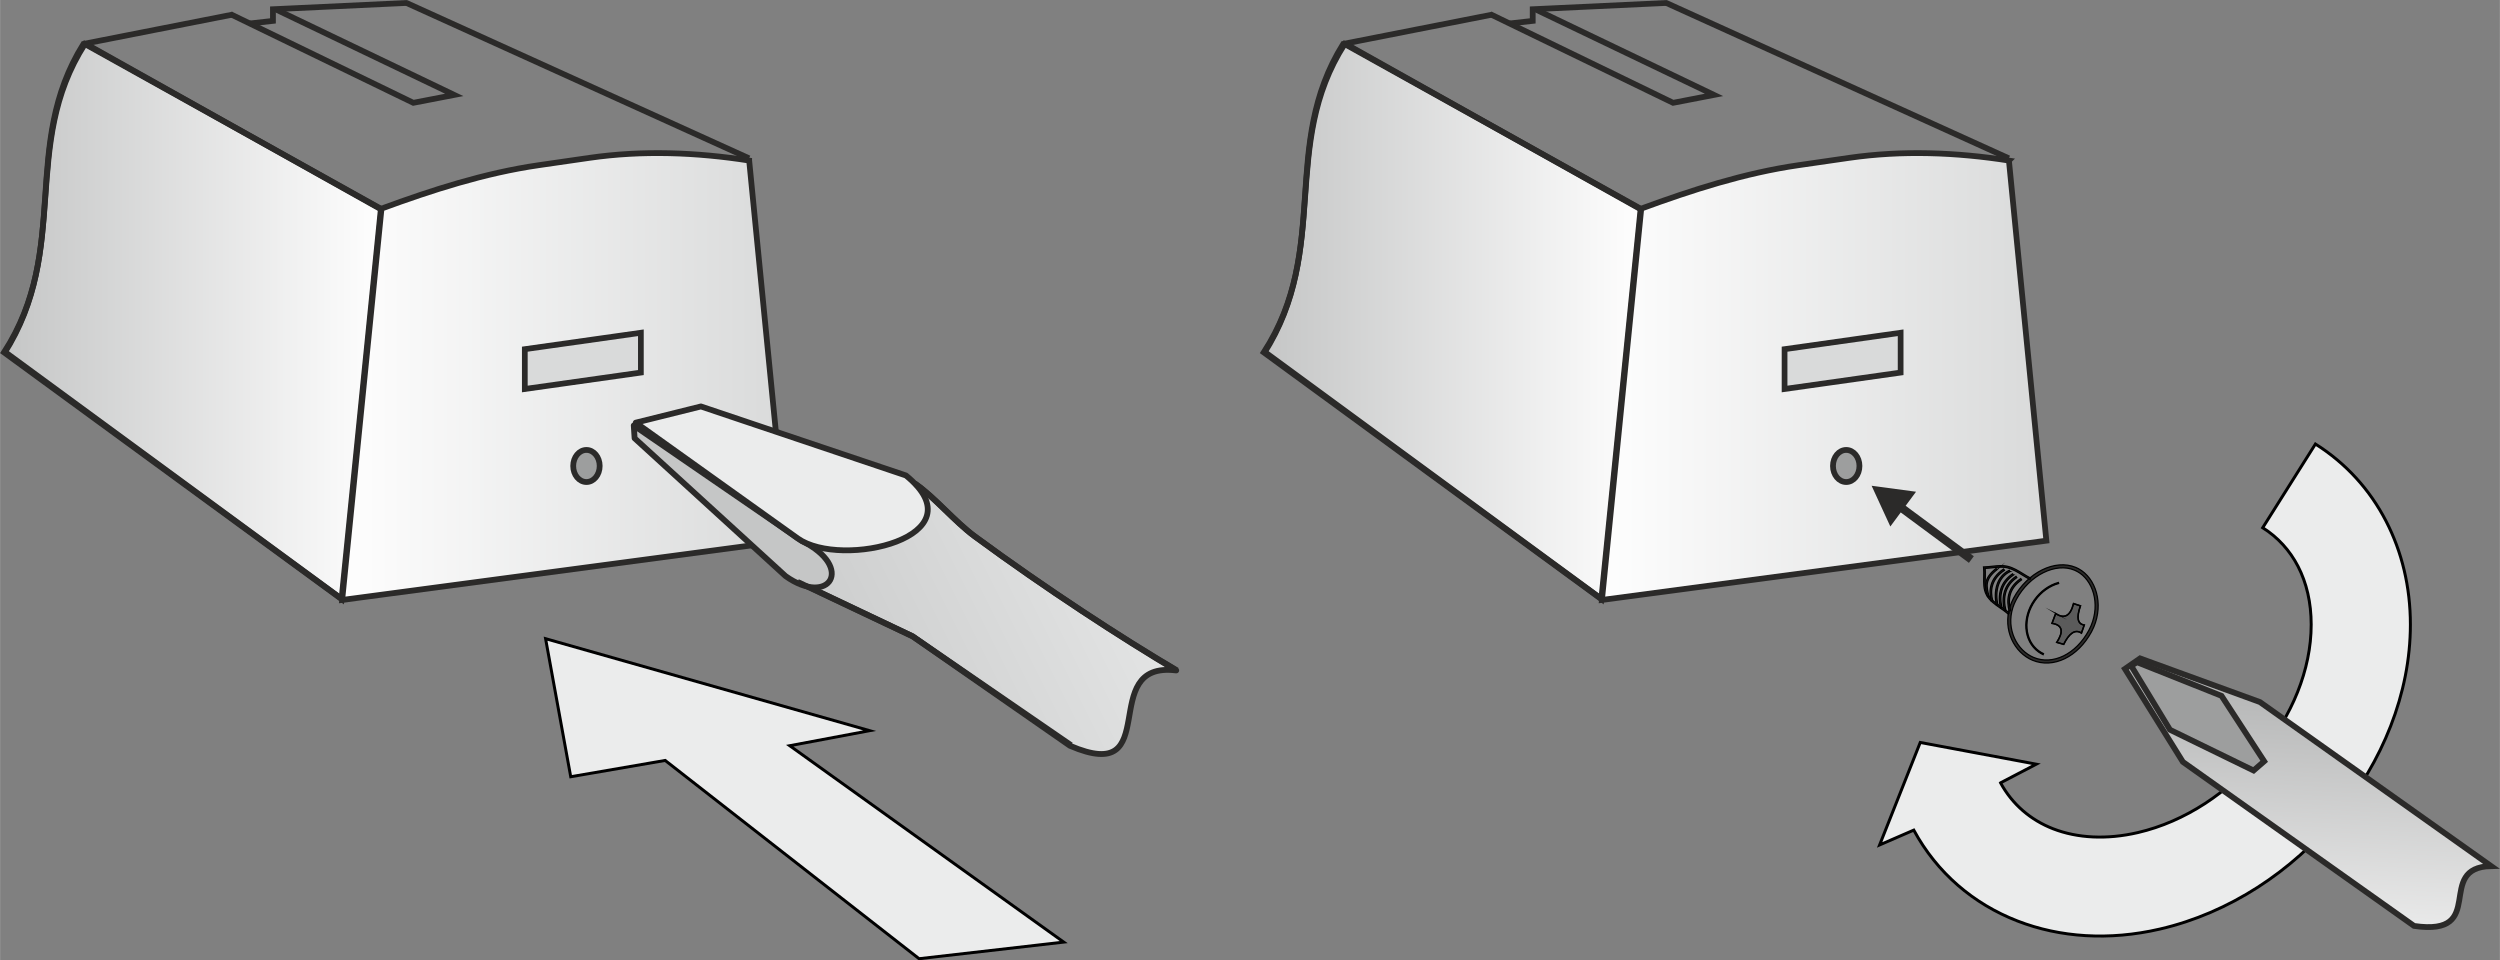 <?xml version="1.0" encoding="UTF-8"?>
<!DOCTYPE svg PUBLIC "-//W3C//DTD SVG 1.1//EN" "http://www.w3.org/Graphics/SVG/1.1/DTD/svg11.dtd">
<!-- Creator: CorelDRAW -->
<svg xmlns="http://www.w3.org/2000/svg" xml:space="preserve" width="1786px" height="686px" version="1.1" style="shape-rendering:geometricPrecision; text-rendering:geometricPrecision; image-rendering:optimizeQuality; fill-rule:evenodd; clip-rule:evenodd"
viewBox="0 0 1652.36 634.71"
 xmlns:xlink="http://www.w3.org/1999/xlink"
 xmlns:xodm="http://www.corel.com/coreldraw/odm/2003">
 <rect x="0" y="0" width="1652.36" height="634.71" fill="#808080" stroke="none"/>
 <defs>
  <style type="text/css">
   <![CDATA[
    .str1 {stroke:black;stroke-width:1.97;stroke-miterlimit:22.926}
    .str0 {stroke:#2B2A29;stroke-width:3.82;stroke-miterlimit:22.926}
    .str3 {stroke:black;stroke-width:0.83;stroke-miterlimit:22.926}
    .str2 {stroke:#2B2A29;stroke-width:3.86;stroke-linejoin:round;stroke-miterlimit:22.926}
    .fil2 {fill:none}
    .fil8 {fill:#EBECEC}
    .fil3 {fill:#D9DADA}
    .fil7 {fill:#C5C6C6}
    .fil4 {fill:#9D9E9E}
    .fil10 {fill:#5B5B5B}
    .fil5 {fill:#EBECEC;fill-rule:nonzero}
    .fil9 {fill:#2B2A29;fill-rule:nonzero}
    .fil1 {fill:url(#id0)}
    .fil6 {fill:url(#id1)}
    .fil0 {fill:url(#id2)}
    .fil11 {fill:url(#id3)}
   ]]>
  </style>
  <linearGradient id="id0" gradientUnits="objectBoundingBox" x1="100%" y1="49.679%" x2="0%" y2="49.679%">
   <stop offset="0" style="stop-opacity:1; stop-color:#D9DADA"/>
   <stop offset="1" style="stop-opacity:1; stop-color:#FEFEFE"/>
  </linearGradient>
  <linearGradient id="id1" gradientUnits="userSpaceOnUse" x1="506" y1="480.05" x2="798.81" y2="333.64">
   <stop offset="0" style="stop-opacity:1; stop-color:#C5C6C6"/>
   <stop offset="1" style="stop-opacity:1; stop-color:#EBECEC"/>
  </linearGradient>
  <linearGradient id="id2" gradientUnits="objectBoundingBox" x1="100%" y1="50%" x2="0%" y2="50%">
   <stop offset="0" style="stop-opacity:1; stop-color:#FEFEFE"/>
   <stop offset="1" style="stop-opacity:1; stop-color:#C5C6C6"/>
  </linearGradient>
  <linearGradient id="id3" gradientUnits="userSpaceOnUse" x1="1575.36" y1="449.34" x2="1563.8" y2="672.08">
   <stop offset="0" style="stop-opacity:1; stop-color:#B2B3B3"/>
   <stop offset="1" style="stop-opacity:1; stop-color:#FEFEFE"/>
  </linearGradient>
 </defs>
 <g id="Grafka">
  <path class="fil0 str0" d="M2.59 232.92l223.12 163.09 25.99 -258.04 -195.65 -108.87c-42.82,66.94 -9.09,135.17 -53.46,203.82z"/>
  <path class="fil1 str0" d="M495.14 106.13c-35.04,-5.5 -70.68,-6.84 -105.6,-1.79l-33.43 4.84c-35.9,5.19 -70.68,16.47 -103.99,28.7l-25.99 258.67 293.76 -39.17 -24.75 -251.25z"/>
  <polyline class="fil2 str0" points="182.75,6.46 300.18,62.74 273.15,67.96 152.4,9.4 "/>
  <line class="fil2 str0" x1="495.07" y1="104.65" x2="268.6" y2= "1.94" />
  <line class="fil2 str0" x1="251.28" y1="138.07" x2="56.99" y2= "29.17" />
  <line class="fil2 str0" x1="225.29" y1="395.47" x2="2.54" y2= "232.12" />
  <path class="fil2 str0" d="M153.77 9.62c-32.52,6.47 -66.13,12.94 -98.65,19.41 -41.89,67.01 -8.16,135.24 -52.49,204.69"/>
  <polyline class="fil2 str0" points="269.43,1.91 180.36,6.11 180.36,13.81 165.14,15.51 "/>
  <rect class="fil3 str0" transform="matrix(0.99 -0.14 8.32667E-17 1.01 346.837 230.803)" width="77.49" height="26.05"/>
  <ellipse class="fil4 str0" cx="387.58" cy="308.01" rx="8.75" ry="10.6"/>
  <path class="fil2" d="M1293.61 533.07c23.12,42.56 72.49,61.71 126.7,49.14 77.36,-17.93 140.09,-93.78 140.09,-169.38 0,-39.28 -17.28,-72.68 -47.41,-91.67"/>
  <path class="fil5 str1" d="M1322.29 517.45c7.75,14.27 19.95,24.63 34.79,30.39 15.98,6.19 35.28,7.27 55.94,2.49 31.4,-7.28 60.1,-26.64 81.12,-52.06 20.68,-25 33.47,-55.46 33.47,-85.44 0,-14.43 -3.02,-27.51 -8.69,-38.46 -5.41,-10.47 -13.32,-19.23 -23.35,-25.55l34.84 -55.32c20.1,12.67 35.9,30.11 46.65,50.91 10.51,20.31 16.12,43.58 16.12,68.42 0,45.63 -18.57,90.9 -48.59,127.19 -29.68,35.9 -71.02,63.43 -116.98,74.08 -33.55,7.78 -66.05,5.57 -94.09,-5.31 -29.18,-11.31 -53.23,-31.8 -68.6,-60.09l-22.57 9.79 26.85 -67.73 76.7 14.36 -23.61 12.33z"/>
  <path class="fil0 str0" d="M835.27 232.92l223.13 163.09 25.98 -258.04 -195.64 -108.87c-42.82,66.94 -9.1,135.17 -53.47,203.82z"/>
  <path class="fil1 str0" d="M1327.82 106.13c-35.03,-5.5 -70.68,-6.84 -105.6,-1.79l-33.42 4.84c-35.9,5.19 -70.68,16.47 -104,28.7l-25.99 258.67 293.76 -39.17 -24.75 -251.25z"/>
  <polyline class="fil2 str0" points="1015.44,6.46 1132.87,62.74 1105.84,67.96 985.09,9.4 "/>
  <line class="fil2 str0" x1="1327.75" y1="104.65" x2="1101.29" y2= "1.94" />
  <line class="fil2 str0" x1="1083.97" y1="138.07" x2="889.68" y2= "29.17" />
  <line class="fil2 str0" x1="1057.98" y1="395.47" x2="835.23" y2= "232.12" />
  <path class="fil2 str0" d="M986.45 9.62c-32.51,6.47 -66.13,12.94 -98.65,19.41 -41.88,67.01 -8.16,135.24 -52.48,204.69"/>
  <polyline class="fil2 str0" points="1102.12,1.91 1013.05,6.11 1013.05,13.81 997.82,15.51 "/>
  <rect class="fil3 str0" transform="matrix(0.99 -0.14 8.32667E-17 1.01 1179.52 230.803)" width="77.49" height="26.05"/>
  <ellipse class="fil4 str0" cx="1220.27" cy="308.01" rx="8.75" ry="10.6"/>
  <polygon class="fil5 str1" points="521.94,492.9 703.05,622.72 607.44,633.69 439.61,502.64 377.19,513.42 360.57,422.16 360.57,422.16 574.77,482.96 "/>
  <g id="_2386294404560">
   <path class="fil6 str2" d="M527.39 384.54c4.74,-36.71 41.76,-55.13 77.64,-64.7 12.2,8.6 25.99,24.95 39.19,34.67 47.17,34.71 97.25,67.22 133.2,88.64 -53.45,-6.55 -7.03,77.05 -70.29,49.77l-103.98 -72.34 -75.76 -36.04z"/>
   <path class="fil7 str2" d="M529.97 357.55l-111.11 -76.33 0.55 8.46 99.79 91.12c28.89,20.56 46.04,-5.76 10.77,-23.25z"/>
   <path class="fil8 str2" d="M598.76 314.28l-135.52 -45.62 -43.07 10.72 107.07 76.5c28.9,20.56 121.24,-1.05 71.52,-41.6z"/>
   <path class="fil2 str2" d="M605 319.92c12.64,8.41 26.02,24.87 39.22,34.59 47.17,34.71 97.25,67.22 133.7,88.64"/>
   <polyline class="fil2 str2" points="527.11,384.63 603.15,420.58 707.89,492.57 "/>
  </g>
  <g id="_2386294406768">
   <path class="fil2 str3" d="M1371.62 375.97c13.1,5.52 18.77,24.72 9.91,41.14 -8.86,16.42 -24.71,23.87 -37.81,18.34 -13.1,-5.52 -20.73,-23.31 -11.87,-39.74 8.86,-16.42 26.67,-25.26 39.77,-19.74z"/>
   <path class="fil9 str3" d="M1372.01 375.06c0.62,0.26 1.22,0.54 1.79,0.85 5.78,3.12 9.95,8.91 11.86,15.85 1.88,6.88 1.53,14.91 -1.7,22.57 -0.46,1.1 -0.98,2.19 -1.55,3.25 -4.51,8.36 -10.81,14.45 -17.66,17.78 -6.99,3.39 -14.56,3.9 -21.42,1.01 -0.71,-0.3 -1.4,-0.63 -2.06,-0.99 -5.78,-3.12 -10.32,-8.61 -12.61,-15.23 -2.28,-6.6 -2.32,-14.33 0.89,-21.93 0.42,-1 0.9,-2 1.42,-2.98 4.53,-8.39 11.36,-14.86 18.74,-18.52 7.44,-3.7 15.47,-4.54 22.3,-1.66zm0.84 2.6c-0.53,-0.29 -1.07,-0.55 -1.61,-0.77 -6.27,-2.65 -13.71,-1.83 -20.65,1.62 -7.02,3.48 -13.53,9.65 -17.86,17.68 -0.51,0.94 -0.96,1.88 -1.35,2.8 -3,7.12 -2.97,14.35 -0.84,20.51 2.12,6.15 6.32,11.24 11.67,14.13 0.63,0.34 1.26,0.64 1.89,0.91 6.31,2.66 13.3,2.17 19.79,-0.97 6.48,-3.15 12.46,-8.95 16.77,-16.93 0.55,-1.03 1.04,-2.06 1.47,-3.08 3.05,-7.24 3.38,-14.8 1.61,-21.28 -1.76,-6.42 -5.59,-11.76 -10.89,-14.62z"/>
   <path class="fil2 str3" d="M1350.53 432.36c-1.04,-0.48 -2.03,-1.05 -2.96,-1.71 -9.84,-7.02 -11.02,-22.25 -2.62,-34.03 3.96,-5.55 9.57,-9.6 15.64,-11.27"/>
   <path class="fil9 str3" d="M1350.38 432.68c-0.53,-0.24 -1.05,-0.51 -1.56,-0.8 -0.5,-0.29 -0.98,-0.61 -1.46,-0.94l-0.02 -0.02 -0.01 0c-4.99,-3.58 -7.78,-9.23 -8.26,-15.47 -0.48,-6.24 1.34,-13.08 5.59,-19.04l0.02 -0.03 0 0c2,-2.79 4.41,-5.21 7.09,-7.14 2.69,-1.94 5.65,-3.39 8.72,-4.24l0.19 0.69c-2.99,0.82 -5.87,2.24 -8.5,4.13 -2.62,1.89 -4.99,4.26 -6.94,7l-0.02 0.03 0 0c-4.13,5.82 -5.91,12.47 -5.44,18.54 0.46,6.06 3.17,11.53 8,14.97l0.02 0.02 0.01 0c0.44,0.32 0.9,0.61 1.37,0.88 0.48,0.28 0.98,0.54 1.49,0.78l-0.29 0.64z"/>
   <path class="fil10 str3" d="M1358.71 405.58c5.45,3.5 9.6,2.06 11.83,-6.61l4.56 1.49c-2.76,7.83 -1.93,12.05 2.51,12.67l-1.86 5.31c-4.31,-2.8 -8.17,0.31 -11.74,7.45l-4.56 -1.3c4.42,-6.87 4.09,-11.42 -3.17,-12.58l2.43 -6.43z"/>
   <path class="fil9 str3" d="M1358.76 405.49c2.7,1.73 5.06,2.24 7.02,1.25 1.97,-0.99 3.54,-3.49 4.65,-7.8l0.03 -0.11 0.11 0.04 4.56 1.49 0.11 0.03 -0.04 0.11c-2.73,7.74 -1.92,11.91 2.43,12.52l0.13 0.02 -0.04 0.12 -1.87 5.31 -0.04 0.13 -0.12 -0.07c-2.11,-1.37 -4.11,-1.3 -6.03,0 -1.93,1.31 -3.78,3.85 -5.55,7.41l-0.04 0.08 -0.08 -0.03 -4.57 -1.3 -0.14 -0.04 0.08 -0.12c2.19,-3.41 3.21,-6.24 2.78,-8.35 -0.43,-2.1 -2.3,-3.49 -5.87,-4.06l-0.13 -0.02 0.04 -0.13 2.42 -6.42 0.05 -0.13 0.11 0.07zm7.12 1.45c-2.01,1.01 -4.41,0.52 -7.12,-1.19l-2.33 6.18c3.6,0.6 5.48,2.04 5.92,4.2 0.44,2.15 -0.56,4.99 -2.73,8.39l4.34 1.24c1.78,-3.54 3.63,-6.09 5.58,-7.41 1.96,-1.32 4,-1.42 6.15,-0.08l1.78 -5.05c-4.39,-0.7 -5.23,-4.93 -2.51,-12.69l-4.35 -1.42c-1.12,4.3 -2.72,6.82 -4.73,7.83z"/>
   <path class="fil2 str3" d="M1327.69 405.49c-4.78,-4.19 -11.36,-6.96 -14.35,-12.57 -2.78,-5.24 -1.18,-11.8 -1.77,-17.7 5.13,-0.13 10.39,-1.58 15.37,-0.37 5.47,1.32 10,5.15 15,7.73"/>
   <path class="fil9 str3" d="M1327.36 405.87c-1.57,-1.38 -3.35,-2.61 -5.14,-3.84 -3.63,-2.52 -7.27,-5.03 -9.32,-8.88 -1.92,-3.6 -1.82,-7.75 -1.72,-11.89 0.04,-2.03 0.09,-4.05 -0.1,-5.99l-0.06 -0.54 0.54 -0.01c1.68,-0.04 3.4,-0.23 5.12,-0.42 3.49,-0.38 6.97,-0.77 10.38,0.06 3.72,0.9 6.98,2.92 10.25,4.94 1.6,0.99 3.2,1.98 4.86,2.83l-0.46 0.89c-1.68,-0.86 -3.3,-1.87 -4.93,-2.87 -3.19,-1.98 -6.39,-3.95 -9.95,-4.82 -3.24,-0.78 -6.64,-0.41 -10.05,-0.03 -1.55,0.17 -3.1,0.34 -4.66,0.4 0.14,1.83 0.1,3.7 0.06,5.58 -0.1,4.01 -0.19,8.03 1.61,11.4 1.93,3.63 5.47,6.08 9,8.52 1.81,1.25 3.61,2.5 5.23,3.91l-0.66 0.76z"/>
   <path class="fil2 str3" d="M1330.48 379.69c-8.99,6.19 -9.43,15.27 -7.73,21.97"/>
   <path class="fil9 str3" d="M1330.77 380.1c-3.86,2.66 -6.1,5.85 -7.26,9.15 -1.48,4.21 -1.21,8.61 -0.27,12.28l-0.98 0.25c-0.97,-3.83 -1.25,-8.43 0.3,-12.86 1.23,-3.49 3.59,-6.85 7.64,-9.64l0.57 0.82z"/>
   <path class="fil2 str3" d="M1332.75 381.37c-8.99,6.19 -9.13,15.4 -7.43,22.09"/>
   <path class="fil9 str3" d="M1333.03 381.78c-3.81,2.63 -5.99,5.81 -7.09,9.09 -1.44,4.28 -1.07,8.77 -0.13,12.47l-0.97 0.25c-0.99,-3.86 -1.36,-8.54 0.15,-13.03 1.16,-3.48 3.46,-6.84 7.47,-9.61l0.57 0.83z"/>
   <path class="fil2 str3" d="M1328.25 377.4c-9.34,4.7 -9.87,15.79 -8.17,22.49"/>
   <path class="fil9 str3" d="M1328.47 377.84c-3.88,1.96 -6.2,5.07 -7.44,8.49 -1.65,4.56 -1.41,9.7 -0.46,13.43l-0.98 0.25c-0.99,-3.89 -1.23,-9.24 0.5,-14.03 1.32,-3.63 3.79,-6.94 7.93,-9.03l0.45 0.89z"/>
   <path class="fil2 str3" d="M1319.6 376.17c-8.29,6.58 -7.17,11.34 -5.46,18.03"/>
   <path class="fil9 str3" d="M1319.91 376.56c-4.04,3.21 -5.78,5.94 -6.3,8.68 -0.52,2.74 0.18,5.55 1.01,8.84l-0.97 0.25c-0.87,-3.41 -1.59,-6.32 -1.02,-9.28 0.56,-2.96 2.4,-5.9 6.66,-9.28l0.62 0.79z"/>
   <path class="fil2 str3" d="M1324.55 376.52c-8.99,6.2 -9.65,13.88 -7.95,20.57"/>
   <path class="fil9 str3" d="M1324.84 376.94c-4.4,3.02 -6.75,6.4 -7.79,9.83 -1.05,3.42 -0.79,6.93 0.04,10.2l-0.97 0.24c-0.88,-3.42 -1.14,-7.1 -0.03,-10.74 1.11,-3.63 3.58,-7.19 8.18,-10.36l0.57 0.83z"/>
   <path class="fil2 str3" d="M1335.88 382.86c-8.98,6.19 -9.13,14.27 -7.42,20.96"/>
   <path class="fil9 str3" d="M1336.17 383.27c-4.38,3.02 -6.61,6.48 -7.52,10.01 -0.92,3.53 -0.54,7.14 0.3,10.41l-0.98 0.25c-0.87,-3.41 -1.26,-7.19 -0.29,-10.92 0.97,-3.73 3.31,-7.4 7.92,-10.58l0.57 0.83z"/>
  </g>
  <g id="_2386294412528">
   <path class="fil11 str0" d="M1493.73 464.05l152.82 108.43c-37.87,0.9 -1.42,46.76 -50.93,39.55l-152.83 -108.43 -38.28 -61.49 10.01 -6.92 79.21 28.86z"/>
   <polygon class="fil4 str0" points="1434.27,482.37 1489.54,509.3 1496.55,503.21 1468.35,459.95 1412.53,437.72 1408.62,440.08 "/>
  </g>
  <g>
   <path class="fil9" d="M1266.42 325.03l-16.99 22.97 -12.38 -26.92 29.37 3.95zm34.95 47.01l-46.88 -34.67 3.25 -4.39 46.88 34.67 -3.25 4.39z"/>
  </g>
 </g>
</svg>
